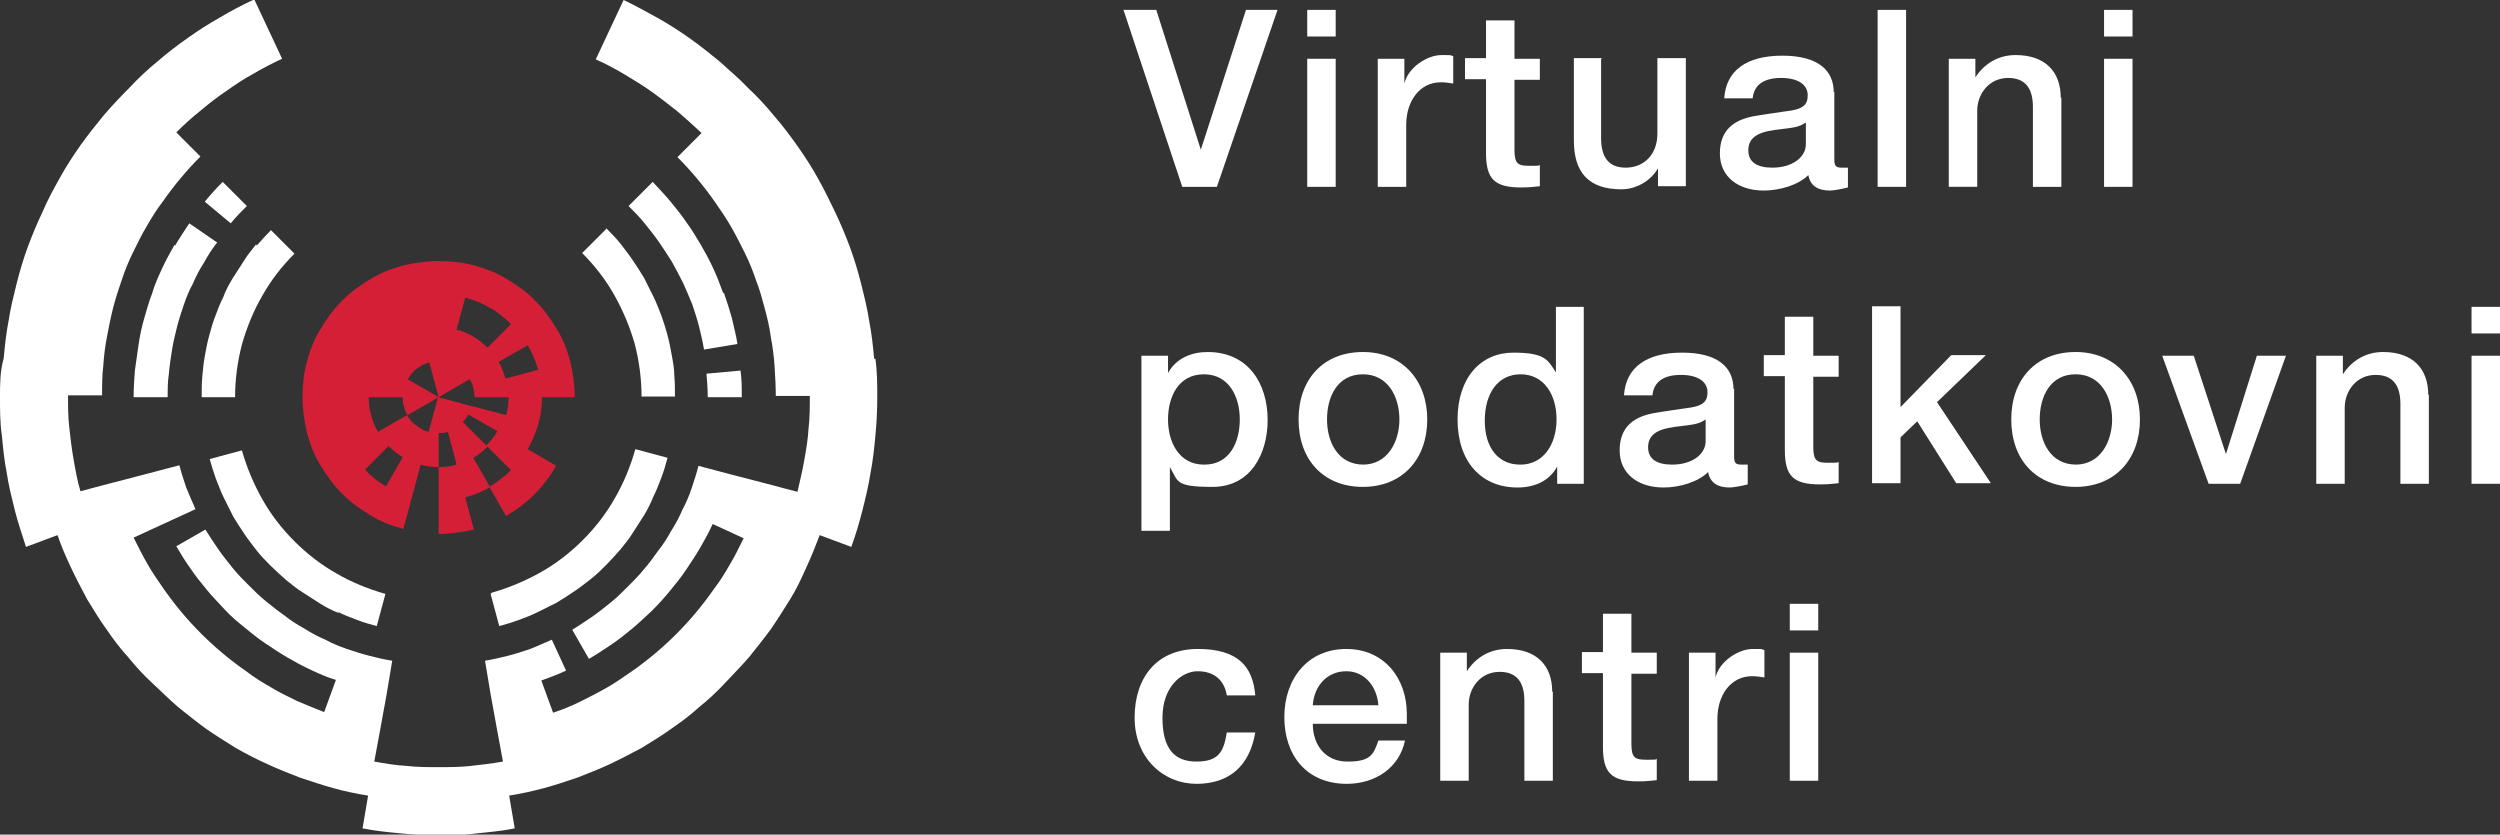 <?xml version="1.0" encoding="UTF-8"?>
<svg id="Layer_1" xmlns="http://www.w3.org/2000/svg" version="1.1" viewBox="0 0 404.1 134.9">
  <rect x="0" y="0" width="404.1" height="134.9" fill="#333333" stroke="none"/>
  <!-- Generator: Adobe Illustrator 29.4.0, SVG Export Plug-In . SVG Version: 2.1.0 Build 152)  -->
  <defs>
    <style>
      .st0 {
        fill: #fff;
      }

      .st1 {
        fill: #d51f36;
      }
    </style>
  </defs>
  <g>
    <path class="st0" d="M186.9,1.6l7.2,22.6h0l7.3-22.6h5.1l-9.8,28.6h-5.6l-9.5-28.6h5.2Z"/>
    <path class="st0" d="M215.9,1.6v4.3h-4.6V1.6h4.6ZM215.9,9.5v20.7h-4.6V9.5h4.6Z"/>
    <path class="st0" d="M234.9,9.1v4.4c-.7-.1-1.3-.2-2-.2-3.4,0-5.6,3-5.6,6.9v10h-4.6V9.5h4.3v4h0c.6-2.6,3.7-4.6,6-4.6s1,0,1.7.1Z"/>
    <path class="st0" d="M244.8,3.3v6.2h4.1v3.4h-4.1v11.3c0,2.2.5,2.6,2.3,2.6s1.7,0,1.8-.2v3.5c-1.8.2-2.3.2-3,.2-4.4,0-5.7-1.4-5.7-5.6v-11.9h-3.4v-3.4h3.4V3.3h4.6Z"/>
    <path class="st0" d="M258.8,9.5v12.8c0,3.1,1.2,4.8,4,4.8s5.1-2,5.1-5.5v-12.2h4.6v20.7h-4.5v-2.9h0c-1.2,2.1-3.6,3.4-5.9,3.4-5.3,0-7.7-2.7-7.7-7.9v-13.3h4.6Z"/>
    <path class="st0" d="M296.5,14.8v10.9c0,1.1.2,1.4,1.2,1.4s.6,0,1,0v3.2c-1.2.3-2.4.5-2.9.5-2,0-3.2-.8-3.5-2.5-1.6,1.6-4.6,2.5-7.2,2.5-4.1,0-7.1-2.2-7.1-6s2.3-5.4,5.4-6c1.6-.3,3.3-.5,5.2-.8,2.8-.3,3.6-1,3.6-2.6s-1.4-2.8-4.3-2.8-4.4,1.2-4.6,3.3h-4.6c.3-4.5,3.6-6.9,9.4-6.9s8.3,2.4,8.3,5.9ZM286.5,27.1c3.1,0,5.4-1.6,5.4-3.8v-3.5c-1.2.8-1.8.8-5,1.2-3,.4-4.3,1.4-4.3,3.3s1.4,2.8,3.9,2.8Z"/>
    <path class="st0" d="M308.1,1.6v28.6h-4.6V1.6h4.6Z"/>
    <path class="st0" d="M333.2,15.8v14.4h-4.6v-12.9c0-2.6-.9-4.7-4-4.7s-5,2.6-5,5.3v12.3h-4.6V9.5h4.3v3h0c1.5-2.3,3.8-3.6,6.5-3.6,4.8,0,7.3,2.7,7.3,6.9Z"/>
    <path class="st0" d="M344.7,1.6v4.3h-4.6V1.6h4.6ZM344.7,9.5v20.7h-4.6V9.5h4.6Z"/>
    <path class="st0" d="M204.9,67.9c0,5.4-2.7,10.8-8.9,10.8s-5.5-.9-6.9-3.2h0v10.3h-4.6v-28.3h4.3v2.8h0c1.3-2.4,3.8-3.4,6.4-3.4,6.5,0,9.7,5,9.7,11ZM194.7,75.1c4.1,0,5.7-3.7,5.7-7.3s-1.7-7.3-5.8-7.3-5.8,3.6-5.8,7.3,1.8,7.3,5.8,7.3Z"/>
    <path class="st0" d="M230.7,67.8c0,6.4-4,10.9-10.4,10.9s-10.4-4.4-10.4-10.9,4-10.9,10.4-10.9,10.4,4.6,10.4,10.9ZM220.3,75.1c4,0,5.9-3.7,5.9-7.3s-1.8-7.3-5.9-7.3-5.8,3.6-5.8,7.3,1.8,7.3,5.9,7.3Z"/>
    <path class="st0" d="M256,49.6v28.6h-4.3v-2.8h0c-1.2,2.3-3.6,3.4-6.4,3.4-5.9,0-9.7-4.2-9.7-11s3.8-10.8,9-10.8,5.6,1.2,6.9,3.2h0v-10.6h4.6ZM245.8,75.1c3.6,0,5.8-3.2,5.8-7.3s-2.1-7.3-5.8-7.3-5.8,3.1-5.8,7.5,2.2,7.1,5.7,7.1Z"/>
    <path class="st0" d="M280.3,62.8v10.9c0,1.1.2,1.4,1.2,1.4s.6,0,1,0v3.2c-1.2.3-2.4.5-2.9.5-2,0-3.2-.8-3.5-2.5-1.6,1.6-4.6,2.5-7.2,2.5-4.1,0-7.1-2.2-7.1-6s2.3-5.4,5.4-6c1.6-.3,3.3-.5,5.2-.8,2.8-.3,3.6-1,3.6-2.6s-1.4-2.8-4.3-2.8-4.4,1.2-4.6,3.3h-4.6c.3-4.5,3.6-6.9,9.4-6.9s8.3,2.4,8.3,5.9ZM270.3,75.1c3.1,0,5.4-1.6,5.4-3.8v-3.5c-1.2.8-1.8.8-5,1.2-3,.4-4.3,1.4-4.3,3.3s1.4,2.8,3.9,2.8Z"/>
    <path class="st0" d="M293.1,51.3v6.2h4.1v3.4h-4.1v11.3c0,2.2.5,2.6,2.3,2.6s1.7,0,1.8-.2v3.5c-1.8.2-2.3.2-3,.2-4.4,0-5.7-1.4-5.7-5.6v-11.9h-3.4v-3.4h3.4v-6.2h4.6Z"/>
    <path class="st0" d="M307.2,49.6v16.2l8.2-8.4h5.6l-7.9,7.6,8.7,13.1h-5.6l-6.3-10-2.7,2.6v7.4h-4.6v-28.6h4.6Z"/>
    <path class="st0" d="M345.9,67.8c0,6.4-4,10.9-10.4,10.9s-10.4-4.4-10.4-10.9,4-10.9,10.4-10.9,10.4,4.6,10.4,10.9ZM335.5,75.1c4,0,5.9-3.7,5.9-7.3s-1.8-7.3-5.9-7.3-5.8,3.6-5.8,7.3,1.8,7.3,5.9,7.3Z"/>
    <path class="st0" d="M354.6,57.5l5.2,15.9h0l5-15.9h4.7l-7.4,20.7h-5.1l-7.5-20.7h5Z"/>
    <path class="st0" d="M392.6,63.8v14.4h-4.6v-12.9c0-2.6-.9-4.7-4-4.7s-5,2.6-5,5.3v12.3h-4.6v-20.7h4.3v3h0c1.5-2.3,3.8-3.6,6.5-3.6,4.8,0,7.3,2.7,7.3,6.9Z"/>
    <path class="st0" d="M404.1,49.6v4.3h-4.6v-4.3h4.6ZM404.1,57.5v20.7h-4.6v-20.7h4.6Z"/>
    <path class="st0" d="M202.9,112.4h-4.6c-.4-2.5-2.1-3.9-4.7-3.9s-5.7,2.5-5.7,7.5,1.9,7.1,5.5,7.1,4.4-1.6,4.9-4.7h4.6c-.9,5.4-4.2,8.3-9.5,8.3s-10-4.1-10-10.7,3.7-11.1,10.2-11.1,8.9,2.8,9.3,7.5Z"/>
    <path class="st0" d="M227.4,115.4c0,.5,0,1,0,1.6h-15.2c0,3.4,2,6.1,5.6,6.1s4.2-1,5-3.4h4.3c-.9,4.4-4.8,7-9.4,7-6.5,0-10.1-4.6-10.1-10.8s3.8-11,10-11,9.8,4.8,9.8,10.5ZM222.8,114c-.2-2.9-2.1-5.5-5.2-5.5s-5.2,2.4-5.4,5.5h10.6Z"/>
    <path class="st0" d="M251,111.8v14.4h-4.6v-12.9c0-2.6-.9-4.7-4-4.7s-5,2.6-5,5.3v12.3h-4.6v-20.7h4.3v3h0c1.5-2.3,3.8-3.6,6.5-3.6,4.8,0,7.3,2.7,7.3,6.9Z"/>
    <path class="st0" d="M263.7,99.3v6.2h4.1v3.4h-4.1v11.3c0,2.2.5,2.6,2.3,2.6s1.7,0,1.8-.2v3.5c-1.8.2-2.3.2-3,.2-4.4,0-5.7-1.4-5.7-5.6v-11.9h-3.4v-3.4h3.4v-6.2h4.6Z"/>
    <path class="st0" d="M285.2,105.1v4.4c-.7-.1-1.3-.2-2-.2-3.4,0-5.6,3-5.6,6.9v10h-4.6v-20.7h4.3v4h0c.6-2.6,3.7-4.6,6-4.6s1,0,1.7.1Z"/>
    <path class="st0" d="M293.9,97.6v4.3h-4.6v-4.3h4.6ZM293.9,105.5v20.7h-4.6v-20.7h4.6Z"/>
  </g>
  <g>
    <path class="st0" d="M141.3,58c-.2-2.1-.4-4.1-.8-6.1-.3-2-.8-4-1.3-6-.5-2-1.1-4-1.8-5.9-.7-1.9-1.5-3.8-2.4-5.7-.9-1.9-1.8-3.7-2.8-5.5-1-1.8-2.1-3.5-3.3-5.2-1.2-1.7-2.4-3.3-3.8-4.9-1.3-1.6-2.7-3.1-4.2-4.5-1.4-1.5-3-2.8-4.5-4.2-1.6-1.3-3.2-2.6-4.9-3.8-1.7-1.2-3.4-2.3-5.2-3.3-1.8-1-3.6-2-5.5-2.9l-2.3,4.9-2.2,4.7c1.6.7,3.1,1.5,4.6,2.4,1.5.9,3,1.8,4.4,2.8,1.4,1,2.8,2.1,4.2,3.2,1.3,1.1,2.6,2.3,3.9,3.5l-3.9,3.9c1.1,1.1,2.2,2.3,3.2,3.5,1,1.2,2,2.5,2.9,3.8.9,1.3,1.8,2.6,2.6,4,.8,1.4,1.5,2.8,2.2,4.2.7,1.4,1.3,2.9,1.8,4.4.6,1.5,1,3,1.4,4.5.4,1.5.8,3.1,1,4.7.3,1.6.5,3.1.6,4.7.1,1.6.2,3.2.2,4.8h5.5c0,1.8,0,3.5-.2,5.2-.1,1.8-.4,3.5-.7,5.2-.3,1.7-.7,3.4-1.1,5.1l-5.3-1.4-5.4-1.4-5.3-1.4c-.3,1.2-.7,2.4-1.1,3.6-.4,1.2-.9,2.4-1.5,3.5-.5,1.2-1.1,2.3-1.8,3.4-.6,1.1-1.3,2.2-2.1,3.2-.7,1-1.5,2.1-2.3,3-.8,1-1.7,1.9-2.6,2.8s-1.8,1.8-2.8,2.6c-1,.8-2,1.6-3,2.3-1,.7-2.1,1.4-3.2,2.1l2.7,4.7c1.2-.7,2.4-1.5,3.6-2.3,1.2-.8,2.3-1.7,3.4-2.6,1.1-.9,2.1-1.9,3.2-2.9,1-1,2-2.1,2.9-3.2.9-1.1,1.8-2.2,2.6-3.4.8-1.2,1.6-2.4,2.3-3.6.7-1.2,1.4-2.5,2-3.8l5,2.3c-.7,1.4-1.4,2.9-2.2,4.2-.8,1.4-1.6,2.7-2.6,4-.9,1.3-1.9,2.6-2.9,3.8-1,1.2-2.1,2.4-3.2,3.5s-2.3,2.2-3.5,3.2c-1.2,1-2.5,2-3.8,2.9-1.3.9-2.6,1.8-4,2.6-1.4.8-2.8,1.5-4.2,2.2-1.4.7-2.9,1.3-4.4,1.8l-1.9-5.2c1.4-.5,2.7-1,4-1.6l-2.3-5c-1.1.5-2.3,1-3.5,1.5-1.2.4-2.4.8-3.6,1.1-1.2.3-2.5.6-3.7.8l.9,5.4,1,5.5,1,5.4c-1.7.3-3.4.5-5.2.7-1.7.2-3.5.2-5.2.2s-3.5,0-5.2-.2c-1.8-.1-3.5-.4-5.2-.7l1-5.4,1-5.5.9-5.4c-1.3-.2-2.5-.5-3.7-.8-1.2-.3-2.4-.7-3.6-1.1-1.2-.4-2.4-.9-3.5-1.5-1.2-.5-2.3-1.1-3.4-1.8-1.1-.6-2.2-1.3-3.2-2.1-1-.7-2-1.5-3-2.3-1-.8-1.9-1.7-2.8-2.6s-1.8-1.8-2.6-2.8c-.8-1-1.6-2-2.3-3-.7-1-1.4-2.1-2.1-3.2l-4.7,2.7c.7,1.2,1.5,2.5,2.3,3.6.8,1.2,1.7,2.3,2.6,3.4.9,1.1,1.9,2.1,2.9,3.2s2.1,2,3.2,2.9c1.1.9,2.2,1.8,3.4,2.6,1.2.8,2.4,1.6,3.6,2.3,1.2.7,2.5,1.4,3.8,2,1.3.6,2.6,1.2,4,1.6l-1.9,5.2c-1.5-.6-3-1.2-4.4-1.8-1.4-.7-2.9-1.4-4.2-2.2-1.4-.8-2.7-1.6-4-2.6-1.3-.9-2.6-1.9-3.8-2.9-1.2-1-2.4-2.1-3.5-3.2-1.1-1.1-2.2-2.3-3.2-3.5-1-1.2-2-2.5-2.9-3.8-.9-1.3-1.8-2.6-2.6-4-.8-1.4-1.5-2.8-2.2-4.2l5-2.3,5-2.3c-.5-1.1-1-2.3-1.5-3.5-.4-1.2-.8-2.4-1.1-3.6l-5.3,1.4-5.4,1.4-5.3,1.4c-.5-1.7-.8-3.4-1.1-5.1-.3-1.7-.5-3.4-.7-5.2-.2-1.7-.2-3.5-.2-5.2h5.5c0-1.6,0-3.2.2-4.8.1-1.6.3-3.2.6-4.7.3-1.6.6-3.1,1-4.7.4-1.5.9-3.1,1.4-4.5.5-1.5,1.1-3,1.8-4.4.7-1.4,1.4-2.9,2.2-4.2.8-1.4,1.6-2.7,2.6-4,.9-1.3,1.9-2.6,2.9-3.8,1-1.2,2.1-2.4,3.2-3.5l-3.9-3.9c1.2-1.2,2.5-2.4,3.9-3.5,1.3-1.1,2.7-2.2,4.2-3.2,1.4-1,2.9-2,4.4-2.8,1.5-.9,3.1-1.7,4.6-2.4l-2.2-4.7-2.3-4.9c-1.9.9-3.7,1.8-5.5,2.9-1.8,1-3.5,2.1-5.2,3.3-1.7,1.2-3.3,2.4-4.9,3.8-1.6,1.3-3.1,2.7-4.5,4.2-1.5,1.5-2.9,3-4.2,4.5-1.3,1.6-2.6,3.2-3.8,4.9-1.2,1.7-2.3,3.4-3.3,5.2-1,1.8-2,3.6-2.8,5.5-.9,1.9-1.7,3.8-2.4,5.7-.7,1.9-1.3,3.9-1.8,5.9-.5,2-1,4-1.3,6-.4,2-.6,4-.8,6.1C0,60,0,62.1,0,64.2s0,4.1.3,6.2c.2,2.1.4,4.1.8,6.1.3,2,.8,4,1.3,6,.5,2,1.2,4,1.8,5.9l5.1-1.9c.6,1.8,1.4,3.6,2.2,5.3.8,1.7,1.7,3.4,2.6,5.1,1,1.6,2,3.3,3.1,4.8,1.1,1.6,2.2,3.1,3.5,4.5,1.2,1.5,2.5,2.9,3.9,4.2,1.4,1.3,2.7,2.6,4.2,3.9,1.5,1.2,3,2.4,4.5,3.5,1.6,1.1,3.2,2.1,4.8,3.1,1.6.9,3.3,1.8,5.1,2.6,1.7.8,3.5,1.5,5.3,2.2,1.8.6,3.6,1.2,5.4,1.7,1.8.5,3.7.9,5.6,1.2l-.9,5.3c2,.4,4,.6,6.1.8,2,.2,4.1.3,6.2.3s4.1,0,6.2-.3c2.1-.2,4.1-.4,6.1-.8l-.9-5.3c1.9-.3,3.7-.7,5.6-1.2,1.8-.5,3.7-1.1,5.4-1.7,1.8-.7,3.6-1.4,5.3-2.2,1.7-.8,3.4-1.7,5.1-2.6,1.6-1,3.3-2,4.8-3.1,1.6-1.1,3.1-2.2,4.5-3.5,1.5-1.2,2.9-2.5,4.2-3.9,1.3-1.4,2.6-2.7,3.9-4.2,1.2-1.5,2.4-3,3.5-4.5,1.1-1.6,2.1-3.2,3.1-4.8,1-1.6,1.8-3.3,2.6-5.1.8-1.7,1.5-3.5,2.2-5.3l5.1,1.9c.7-1.9,1.3-3.9,1.8-5.9.5-2,1-4,1.3-6,.4-2,.6-4,.8-6.1.2-2,.3-4.1.3-6.2s0-4.1-.3-6.2Z"/>
    <path class="st0" d="M119.9,64.2c0-1.4,0-2.9-.2-4.3l-5.5.5c.1,1.3.2,2.5.2,3.8h5.5Z"/>
    <path class="st0" d="M116.9,47.4c-.5-1.4-1-2.7-1.6-4-.6-1.3-1.3-2.6-2-3.8-.7-1.2-1.5-2.5-2.3-3.6-.8-1.2-1.7-2.3-2.6-3.4-.9-1.1-1.9-2.1-2.9-3.2l-3.9,3.9c.9.9,1.8,1.8,2.6,2.8.8,1,1.6,2,2.3,3,.7,1,1.4,2.1,2.1,3.2.6,1.1,1.2,2.2,1.8,3.4.5,1.1,1,2.3,1.5,3.5.4,1.2.8,2.4,1.1,3.6.3,1.2.6,2.5.8,3.7l5.4-.9c-.2-1.4-.6-2.8-.9-4.2-.4-1.4-.8-2.7-1.3-4.1Z"/>
    <path class="st0" d="M97.9,37.1l-3.8,3.8c2,2,3.8,4.3,5.2,6.8,1.4,2.5,2.5,5.1,3.3,7.9.7,2.7,1.1,5.6,1.1,8.5h5.4c0-1.1,0-2.2-.1-3.3,0-1.1-.2-2.2-.4-3.3-.2-1.1-.4-2.2-.7-3.3-.3-1.1-.6-2.1-1-3.2-.4-1-.8-2.1-1.3-3.1-.5-1-1-2-1.5-3-.6-1-1.2-1.9-1.8-2.8-.6-.9-1.3-1.8-2-2.7-.7-.9-1.5-1.7-2.3-2.5Z"/>
    <path class="st0" d="M79.3,96l1.4,5.2c1.1-.3,2.1-.6,3.2-1,1.1-.4,2.1-.8,3.1-1.3,1-.5,2-1,3-1.5h0c1-.6,1.9-1.2,2.8-1.8.9-.6,1.8-1.3,2.7-2,.9-.7,1.7-1.5,2.5-2.3.8-.8,1.5-1.6,2.3-2.5.7-.9,1.4-1.7,2-2.7.6-.9,1.2-1.9,1.8-2.8h0c.6-1,1.1-2,1.5-3,.5-1,.9-2,1.3-3.1.4-1,.7-2.1,1-3.2l-5.2-1.4c-.8,2.8-1.9,5.5-3.3,7.9-1.4,2.5-3.2,4.8-5.2,6.8-2,2-4.3,3.8-6.8,5.2-2.5,1.4-5.1,2.5-7.9,3.3Z"/>
    <path class="st0" d="M54.6,98.9c1,.5,2,.9,3.1,1.3,1,.4,2.1.7,3.2,1l1.4-5.2c-2.8-.8-5.5-1.9-7.9-3.3-2.5-1.4-4.8-3.2-6.8-5.2-2-2-3.8-4.3-5.2-6.8-1.4-2.5-2.5-5.1-3.3-7.9l-5.2,1.4c.3,1.1.6,2.1,1,3.2.4,1,.8,2.1,1.3,3.1.5,1,1,2,1.5,3h0c.6,1,1.2,1.9,1.8,2.8.6.9,1.3,1.8,2,2.7.7.9,1.5,1.7,2.3,2.5.8.8,1.6,1.5,2.5,2.3.9.7,1.7,1.4,2.7,2,.9.6,1.9,1.2,2.8,1.8h0c1,.6,1.9,1.1,3,1.5Z"/>
    <path class="st0" d="M41.4,39.5c-.7.9-1.4,1.7-2,2.7-.6.9-1.2,1.9-1.8,2.8-.6,1-1.1,1.9-1.5,3-.5,1-.9,2-1.3,3.1-.4,1-.7,2.1-1,3.2-.3,1.1-.5,2.2-.7,3.3-.2,1.1-.3,2.2-.4,3.3-.1,1.1-.1,2.2-.1,3.3h5.4c0-2.9.4-5.8,1.1-8.5.8-2.8,1.9-5.5,3.3-7.9,1.4-2.5,3.2-4.8,5.2-6.8l-3.8-3.8c-.8.8-1.5,1.6-2.3,2.5Z"/>
    <path class="st0" d="M39.9,33.3l-3.9-3.9c-1,1-2,2.1-2.9,3.2l4.2,3.5c.8-1,1.7-1.9,2.6-2.8Z"/>
    <path class="st0" d="M28.2,39.6c-.7,1.2-1.4,2.5-2,3.8-.6,1.3-1.2,2.6-1.6,4-.5,1.3-.9,2.7-1.3,4.1-.4,1.4-.7,2.8-.9,4.2-.2,1.4-.4,2.8-.6,4.2-.1,1.4-.2,2.8-.2,4.3h5.5c0-1.3,0-2.5.2-3.8.1-1.3.3-2.5.5-3.8.2-1.3.5-2.5.8-3.7.3-1.2.7-2.4,1.1-3.6.4-1.2.9-2.4,1.5-3.5.5-1.2,1.1-2.3,1.8-3.4.6-1.1,1.3-2.2,2.1-3.2l-4.5-3.1c-.8,1.2-1.6,2.4-2.3,3.6Z"/>
    <path class="st1" d="M87.5,64.2h5.4c0-2-.3-3.9-.7-5.7-.5-1.9-1.2-3.7-2.2-5.3-1-1.7-2.1-3.2-3.5-4.6-1.3-1.4-2.9-2.5-4.6-3.5-1.6-1-3.4-1.7-5.3-2.2-1.8-.5-3.7-.7-5.7-.7s-3.9.3-5.7.7c-1.9.5-3.7,1.2-5.3,2.2-1.7,1-3.2,2.1-4.6,3.5-1.4,1.4-2.5,2.9-3.5,4.6-1,1.6-1.7,3.4-2.2,5.3-.5,1.8-.7,3.7-.7,5.7s.3,3.9.7,5.7c.5,1.9,1.2,3.7,2.2,5.3,1,1.7,2.1,3.2,3.5,4.6,1.4,1.4,2.9,2.5,4.6,3.5,1.6,1,3.4,1.7,5.3,2.2l1.4-5.2,1.4-5.2c.9.3,1.9.4,2.9.4v-5.5c.5,0,1,0,1.5-.2l1.4,5.3c-.9.3-1.9.4-2.9.4v10.8c2,0,3.9-.3,5.7-.7l-1.4-5.2c1.4-.4,2.8-.9,4-1.7l-2.7-4.7c.9-.5,1.6-1.1,2.3-1.8l3.8,3.8c-1,1-2.2,1.9-3.5,2.7l2.7,4.7c1.7-1,3.2-2.1,4.6-3.5h0c1.4-1.4,2.5-2.9,3.5-4.6l-4.6-2.7c.7-1.2,1.3-2.6,1.7-4,.4-1.4.6-2.8.6-4.3ZM86.9,59.8l-5.2,1.4c-.3-1-.6-1.9-1.1-2.7l4.7-2.7c.7,1.2,1.3,2.6,1.7,4ZM79.1,49.7c1.3.7,2.4,1.6,3.5,2.7l-3.8,3.8c-.7-.7-1.5-1.3-2.3-1.8-.8-.5-1.8-.9-2.7-1.1l1.4-5.2c1.4.4,2.8.9,4,1.7ZM62.4,78.6c-1.3-.7-2.4-1.6-3.4-2.7l3.8-3.8c.7.7,1.5,1.3,2.3,1.8l-2.7,4.7ZM78.7,72.1l-3.9-3.9h0c.4-.4.7-.8.9-1.2l4.7,2.7c-.5.9-1.1,1.6-1.8,2.3ZM76.4,65.7l-5.6-1.5-1.5,5.6c-.5-.1-1-.3-1.4-.6-.4-.3-.9-.6-1.2-.9-.4-.4-.7-.8-.9-1.2l-4.7,2.7c-.5-.8-.9-1.8-1.1-2.7-.3-.9-.4-1.9-.4-2.9h5.5c0,.5,0,1,.2,1.5.1.5.3,1,.6,1.4l5-2.9-5-2.9c.3-.4.6-.9.9-1.2.4-.4.8-.7,1.2-.9.4-.3.9-.5,1.4-.6l1.5,5.6,5-2.9c.3.4.5.9.6,1.4.1.5.2,1,.2,1.5h5.5c0,1-.1,2-.4,2.9l-5.3-1.4Z"/>
  </g>
</svg>